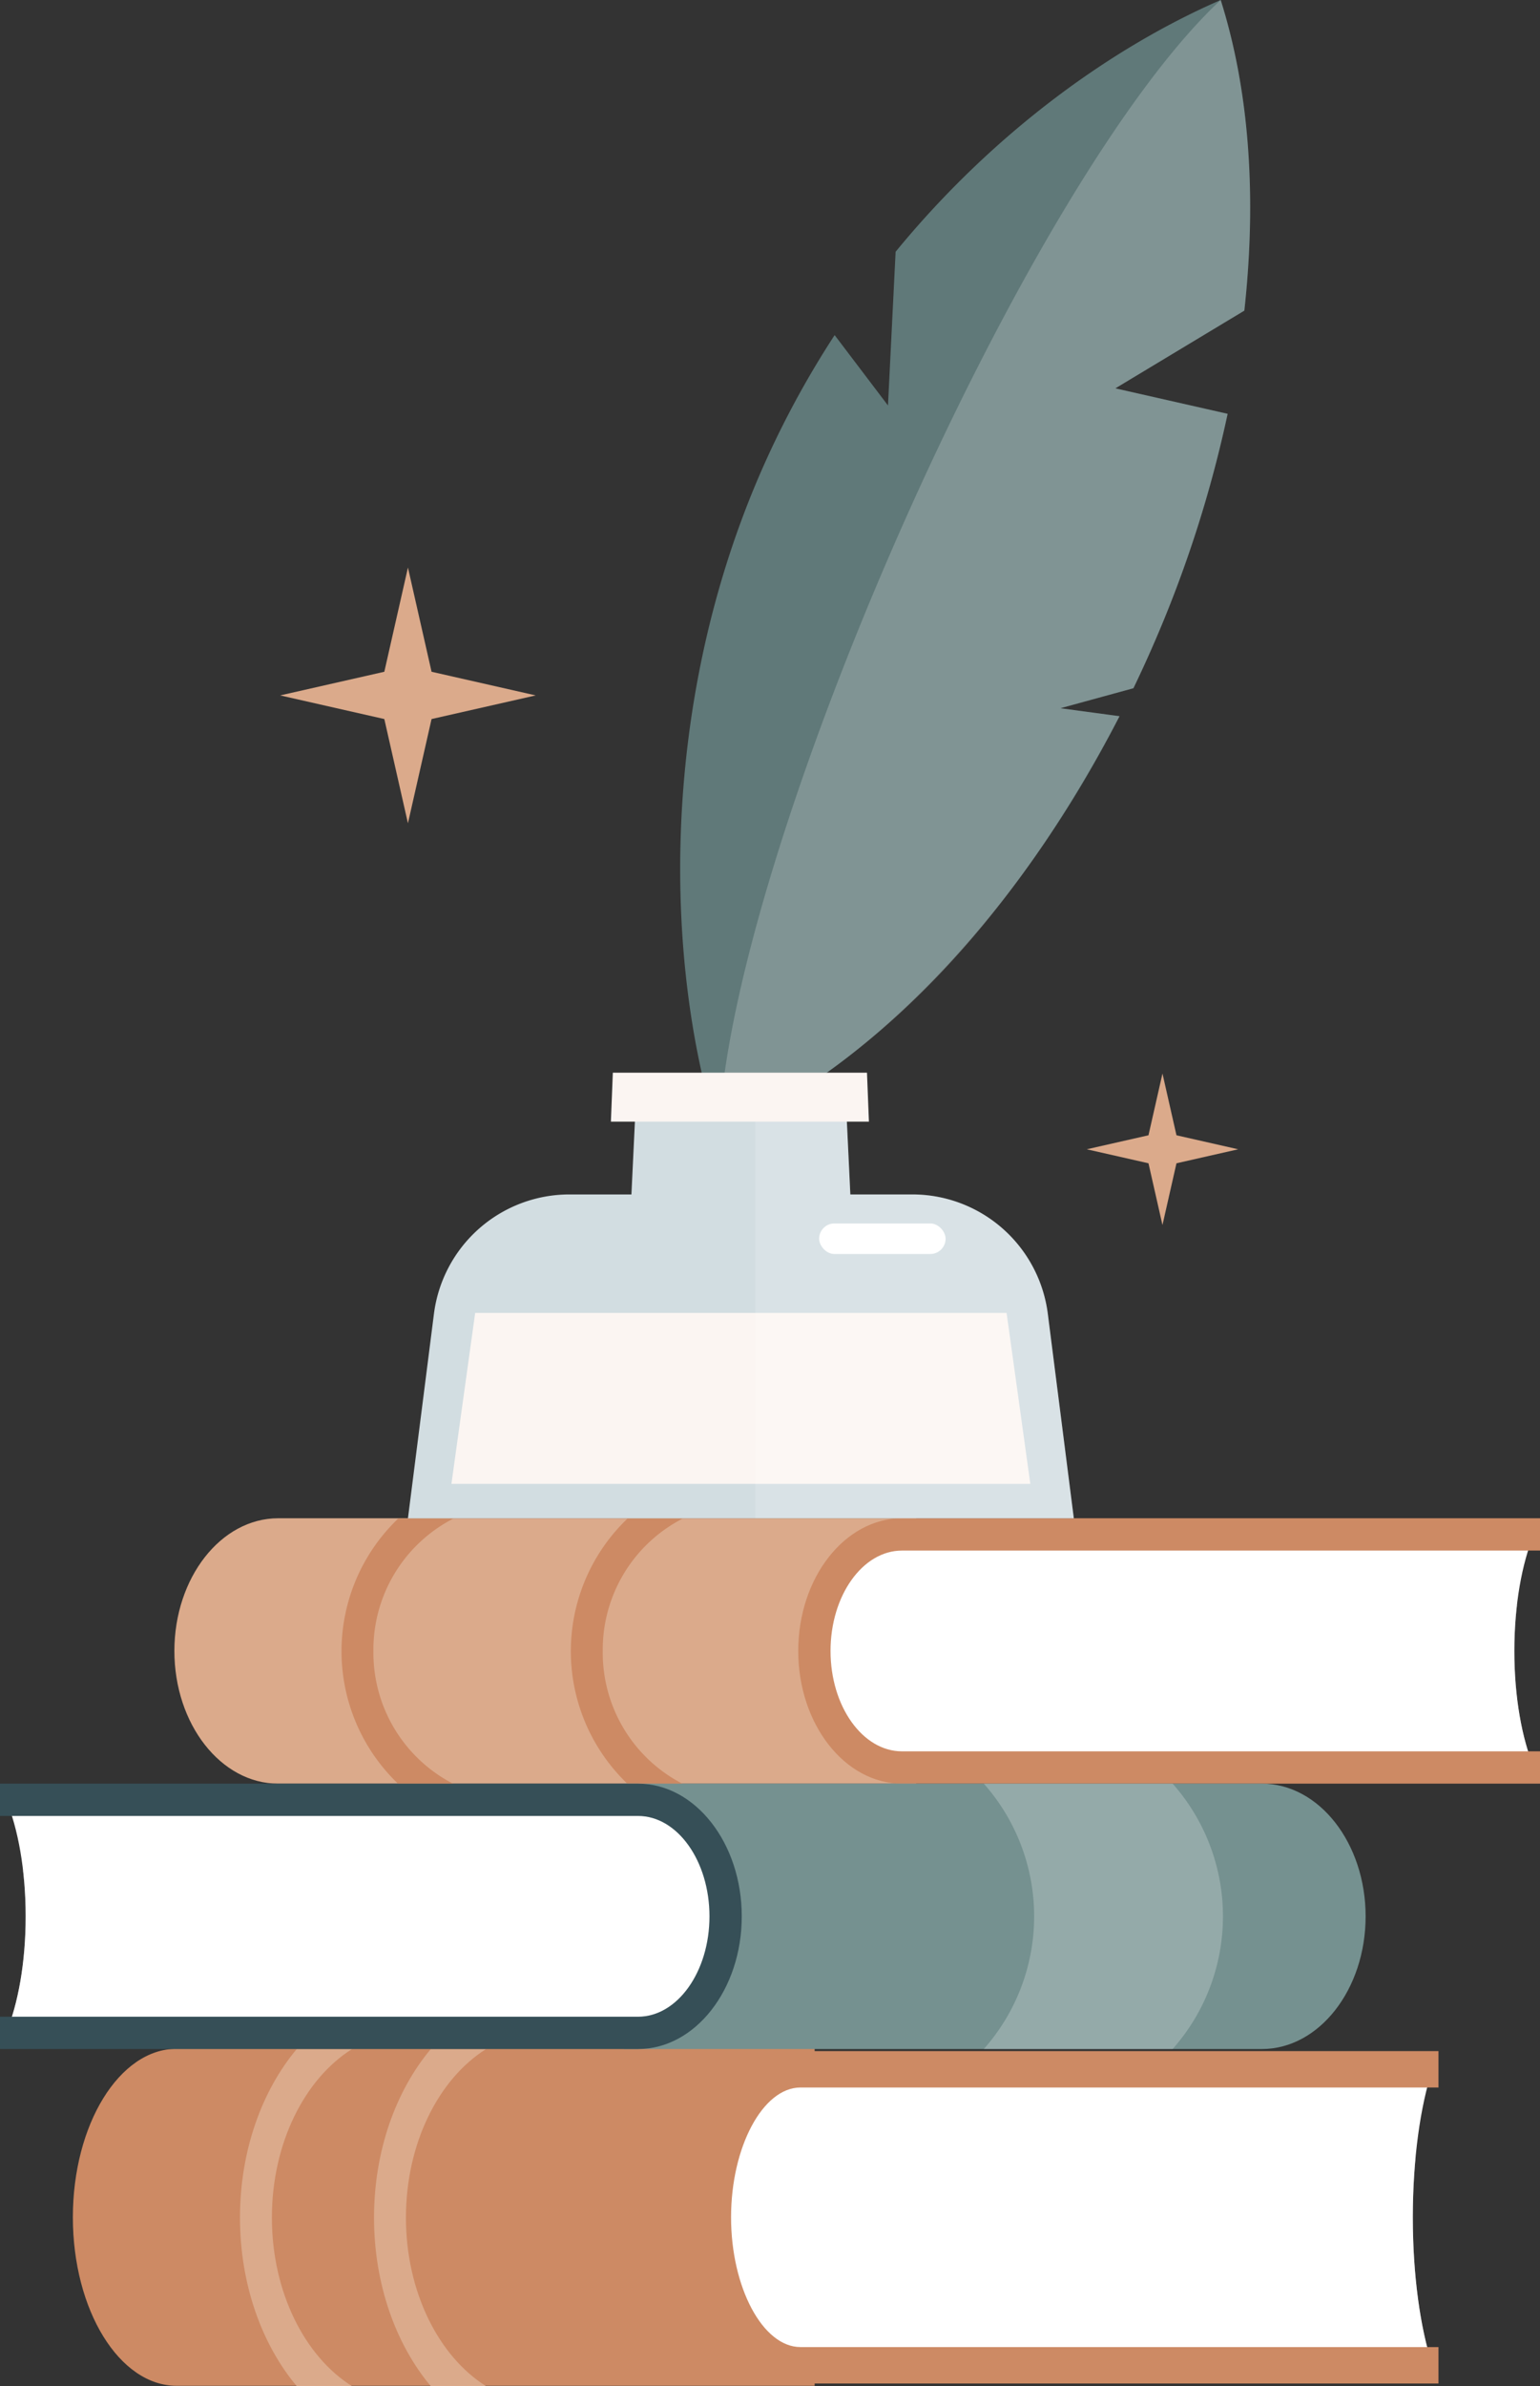 <svg xmlns="http://www.w3.org/2000/svg" viewBox="0 0 363.114 562.271" width="100%" style="vertical-align: middle; max-width: 100%; width: 100%;"><rect x="0" y="0" width="363.114" height="562.271" fill="#333333" stroke="none"/><g><g><path d="M216.017,412.692v7.613H65.582c-13.489,0-24.463-14.027-24.463-31.267S52.093,357.77,65.582,357.77H216.017v54.922Z" fill="rgb(219,170,139)"></path><path d="M357.064,389.037c0-10.859,1.779-20.632,4.616-27.461h-149c-11.408,0-20.656,12.295-20.656,27.461h0c0,15.167,9.248,27.462,20.656,27.462h149C358.843,409.67,357.064,399.9,357.064,389.037Z" fill="rgb(255,255,255)"></path><g style="opacity:0.39"><path d="M361.68,416.5c-2.837-6.829-4.616-16.6-4.616-27.462a93.932,93.932,0,0,1,.625-10.818H220.5c-11.409,0-20.657,12.3-20.657,27.462a36.471,36.471,0,0,0,.384,5.269,17.54,17.54,0,0,0,12.448,5.549Z" fill="rgb(255, 255, 255)"></path></g><path d="M363.114,420.306H212.68c-13.49,0-24.463-14.028-24.463-31.269S199.19,357.77,212.68,357.77H363.114v7.613H212.68c-9.291,0-16.85,10.611-16.85,23.654s7.559,23.655,16.85,23.655H363.114Z" fill="rgb(205,138,100)"></path><path d="M142.121,389.1A34.726,34.726,0,0,0,161,420.364H147.972a43.237,43.237,0,0,1,0-62.536H161A34.725,34.725,0,0,0,142.121,389.1Z" fill="rgb(205,138,100)"></path><path d="M88.046,389.1a34.725,34.725,0,0,1,18.877-31.268H93.9a43.237,43.237,0,0,0,0,62.536h13.026A34.726,34.726,0,0,1,88.046,389.1Z" fill="rgb(205,138,100)"></path><path d="M192.08,552.529V562.2H41.644c-13.488,0-24.462-17.813-24.462-39.706s10.974-39.706,24.462-39.706H192.08v69.744Z" fill="rgb(205,138,100)"></path><path d="M333.126,522.491c0-13.79,1.779-26.2,4.617-34.872h-149c-11.408,0-20.657,15.612-20.657,34.872h0c0,19.259,9.249,34.872,20.657,34.872h149C334.905,548.691,333.126,536.28,333.126,522.491Z" fill="rgb(255,255,255)"></path><g style="opacity:0.39"><path d="M337.743,557.363c-2.838-8.672-4.617-21.083-4.617-34.872,0-4.784.227-9.384.625-13.738H196.566c-11.408,0-20.656,15.613-20.656,34.872a58.384,58.384,0,0,0,.384,6.692c3.462,4.42,7.773,7.046,12.448,7.046Z" fill="rgb(255, 255, 255)"></path></g><path d="M339.177,561.652H188.741c-13.987,0-24.945-17.2-24.945-39.162s10.958-39.162,24.945-39.162H339.177v8.58H188.741c-8.871,0-16.365,14-16.365,30.582s7.494,30.582,16.365,30.582H339.177Z" fill="rgb(205,138,100)"></path><path d="M95.715,522.565c0,17.546,7.737,32.708,18.877,39.706H101.566c-8.2-9.781-13.375-23.956-13.375-39.706s5.171-29.926,13.375-39.706h13.026C103.452,489.856,95.715,505.019,95.715,522.565Z" fill="rgb(219,170,139)"></path><path d="M64.108,522.565c0-17.546,7.737-32.709,18.878-39.706H69.959c-8.2,9.78-13.375,23.955-13.375,39.706s5.171,29.925,13.375,39.706H82.986C71.845,555.273,64.108,540.111,64.108,522.565Z" fill="rgb(219,170,139)"></path><path d="M147.1,475.227v7.614H297.533c13.489,0,24.463-14.027,24.463-31.268s-10.974-31.268-24.463-31.268H147.1v54.922Z" fill="rgb(117,145,144)"></path><path d="M6.051,451.573c0-10.859-1.779-20.632-4.616-27.461h149c11.408,0,20.656,12.295,20.656,27.461h0c0,15.166-9.248,27.461-20.656,27.461h-149C4.272,472.205,6.051,462.432,6.051,451.573Z" fill="rgb(255,255,255)"></path><g style="opacity:0.39"><path d="M1.435,479.034c2.837-6.829,4.616-16.6,4.616-27.461a93.919,93.919,0,0,0-.625-10.818H142.611c11.409,0,20.657,12.3,20.657,27.461a36.485,36.485,0,0,1-.384,5.27,17.539,17.539,0,0,1-12.448,5.548Z" fill="rgb(255, 255, 255)"></path></g><path d="M150.436,482.841H0v-7.613H150.436c9.291,0,16.849-10.612,16.849-23.655s-7.558-23.654-16.849-23.654H0v-7.613H150.436c13.489,0,24.462,14.026,24.462,31.267S163.925,482.841,150.436,482.841Z" fill="rgb(54,79,87)"></path><g style="opacity:0.23"><path d="M231.967,420.305a47.112,47.112,0,0,1,0,62.536h44.524a47.124,47.124,0,0,0,0-62.536Z" fill="rgb(255, 255, 255)"></path></g><path d="M250.033,166.89l17.217-4.714q2.762-5.745,5.324-11.7a284.775,284.775,0,0,0,16.889-52.964l-26.474-6L293.4,73.2c3.012-27.158,1.054-52.346-5.575-73.2-25.434,11.06-53.421,31.007-76.65,59.329l-1.8,36.219L196.8,78.966a219.983,219.983,0,0,0-17.928,33.479C155.3,167.461,156.74,227.677,169.4,267.517c34.873-15.164,69.958-50.673,94.572-98.748Z" fill="rgb(96,121,121)"></path><g style="opacity:0.2"><path d="M169.492,267.476c42.736-19.585,72.959-57.577,94.482-98.707l-13.941-1.879,17.217-4.714a287.843,287.843,0,0,0,22.213-64.663l-26.474-6L293.4,73.2c2.655-24.439,1.806-49.628-5.575-73.2C241.353,43.313,171.6,202.464,169.492,267.476Z" fill="rgb(255, 255, 255)"></path></g><path d="M247.063,309.6a32.2,32.2,0,0,0-31.945-28.137H200.5l-1.336-27.971H150.219l-1.335,27.971H134.263A32.2,32.2,0,0,0,102.318,309.6l-6.13,48.174H253.193Z" fill="rgb(210,221,225)"></path><polygon points="242.94 349.665 106.441 349.665 112.04 309.378 237.341 309.378 242.94 349.665" fill="rgb(251,245,242)"></polygon><rect x="193.143" y="288.299" width="29.819" height="7.198" rx="3.599" fill="rgb(255, 255, 255)"></rect><g style="opacity:0.16"><path d="M215.118,281.459H200.5l-1.336-27.971h-21.1V357.77h75.131l-6.13-48.174A32.2,32.2,0,0,0,215.118,281.459Z" fill="rgb(255, 255, 255)"></path></g><polygon points="204.881 264.306 144.044 264.306 144.5 252.776 204.424 252.776 204.881 264.306" fill="rgb(251,245,242)"></polygon><polygon points="96.188 133.738 101.757 158.298 126.318 163.868 101.757 169.438 96.188 193.998 90.618 169.438 66.058 163.868 90.618 158.298 96.188 133.738" fill="rgb(219,170,139)"></polygon><polygon points="274.097 252.971 277.397 267.522 291.947 270.821 277.397 274.121 274.097 288.671 270.798 274.121 256.248 270.821 270.798 267.522 274.097 252.971" fill="rgb(219,170,139)"></polygon></g></g></svg>